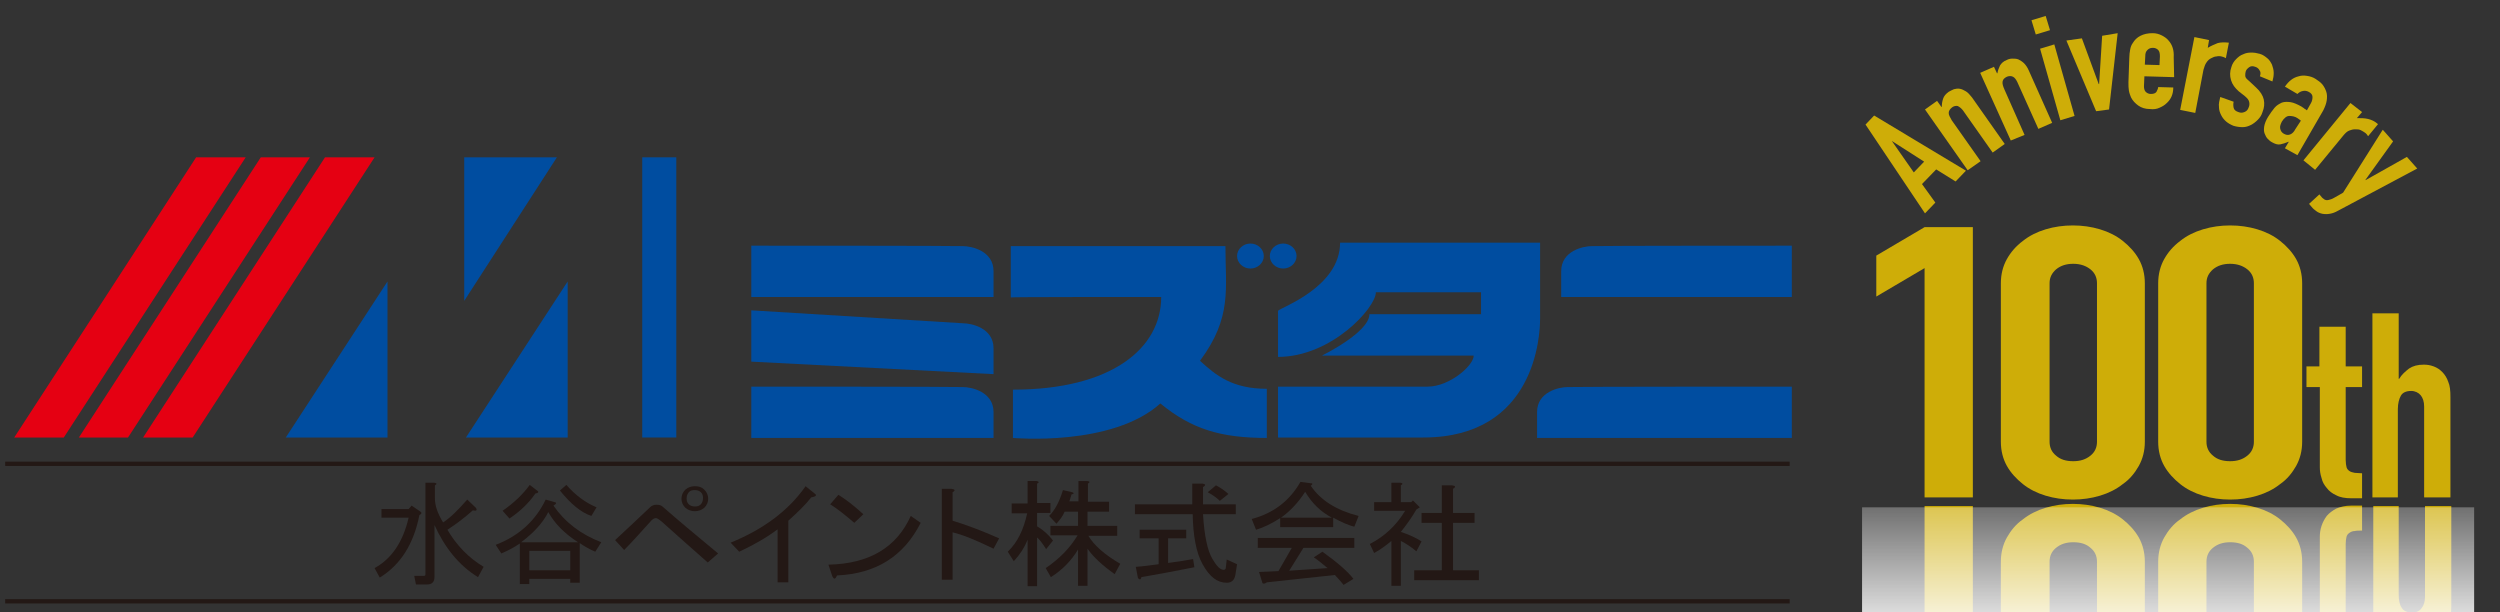 <?xml version="1.0" encoding="utf-8"?>
<!-- Generator: Adobe Illustrator 25.4.1, SVG Export Plug-In . SVG Version: 6.00 Build 0)  -->
<svg version="1.1" xmlns="http://www.w3.org/2000/svg" xmlns:xlink="http://www.w3.org/1999/xlink" x="0px" y="0px"
	 viewBox="0 0 580 142" style="enable-background:new 0 0 580 142;" xml:space="preserve">
<rect x="0" y="0" width="580" height="142" fill="#333333" stroke="none"/>
<style type="text/css">
	.st0{fill:#CEAD08;}
	.st1{fill:url(#SVGID_1_);}
	.st2{fill:#004DA0;}
	.st3{fill:#E50012;}
	.st4{fill:#231815;stroke:#231815;}
	.st5{fill:#231815;}
</style>
<g id="レイヤー_2">
	<g>
		<path class="st0" d="M446.5,115.4V62.2l-11.2,6.6v-9.5l11.2-6.6h11.2v62.7H446.5z"/>
		<path class="st0" d="M464.2,65.7c0-2.1,0.5-4,1.4-5.6c0.9-1.6,2.1-3,3.7-4.2c1.5-1.2,3.3-2.1,5.3-2.7c2-0.6,4.1-0.9,6.3-0.9
			s4.3,0.3,6.3,0.9c2,0.6,3.8,1.5,5.3,2.7c1.5,1.2,2.8,2.6,3.7,4.2c0.9,1.6,1.4,3.5,1.4,5.6v36.8c0,2.1-0.5,4-1.4,5.6
			c-0.9,1.6-2.1,3.1-3.7,4.2c-1.5,1.2-3.3,2.1-5.3,2.7c-2,0.6-4.1,0.9-6.3,0.9s-4.3-0.3-6.3-0.9c-2-0.6-3.8-1.5-5.3-2.7
			c-1.5-1.2-2.8-2.6-3.7-4.2c-0.9-1.6-1.4-3.5-1.4-5.6V65.7z M475.5,102.5c0,1.3,0.5,2.4,1.5,3.2c1,0.9,2.3,1.3,4,1.3
			c1.6,0,2.9-0.4,4-1.3c1-0.8,1.5-1.9,1.5-3.2V65.7c0-1.3-0.5-2.4-1.5-3.2c-1-0.8-2.3-1.3-4-1.3c-1.6,0-2.9,0.4-4,1.3
			c-1,0.9-1.5,1.9-1.5,3.2V102.5z"/>
		<path class="st0" d="M500.7,65.7c0-2.1,0.5-4,1.4-5.6c0.9-1.6,2.1-3,3.7-4.2c1.5-1.2,3.3-2.1,5.3-2.7c2-0.6,4.1-0.9,6.3-0.9
			s4.3,0.3,6.3,0.9c2,0.6,3.8,1.5,5.3,2.7c1.5,1.2,2.8,2.6,3.7,4.2c0.9,1.6,1.4,3.5,1.4,5.6v36.8c0,2.1-0.5,4-1.4,5.6
			c-0.9,1.6-2.1,3.1-3.7,4.2c-1.5,1.2-3.3,2.1-5.3,2.7c-2,0.6-4.1,0.9-6.3,0.9s-4.3-0.3-6.3-0.9c-2-0.6-3.8-1.5-5.3-2.7
			c-1.5-1.2-2.8-2.6-3.7-4.2c-0.9-1.6-1.4-3.5-1.4-5.6V65.7z M511.9,102.5c0,1.3,0.5,2.4,1.5,3.2c1,0.9,2.3,1.3,4,1.3
			c1.6,0,2.9-0.4,4-1.3c1-0.8,1.5-1.9,1.5-3.2V65.7c0-1.3-0.5-2.4-1.5-3.2c-1-0.8-2.3-1.3-4-1.3c-1.6,0-2.9,0.4-4,1.3
			c-1,0.9-1.5,1.9-1.5,3.2V102.5z"/>
		<path class="st0" d="M538.1,85v-9.2h6.1V85h3.8v4.8h-3.8v16.9c0,0.7,0.1,1.3,0.2,1.7c0.1,0.4,0.4,0.7,0.7,0.9
			c0.3,0.2,0.7,0.3,1.2,0.4c0.5,0,1,0.1,1.7,0.1v5.8h-2.5c-1.4,0-2.6-0.2-3.5-0.7c-0.9-0.4-1.7-1-2.2-1.7c-0.6-0.7-1-1.4-1.2-2.3
			c-0.3-0.9-0.4-1.7-0.4-2.5V89.8h-3.1V85H538.1z"/>
		<path class="st0" d="M550.4,115.4V72.7h6.1v15.2h0.1c0.6-1,1.4-1.7,2.3-2.4c0.9-0.6,2-0.9,3.4-0.9c0.8,0,1.5,0.1,2.3,0.4
			c0.8,0.3,1.4,0.7,2,1.3c0.6,0.6,1.1,1.4,1.4,2.3c0.4,0.9,0.5,2.1,0.5,3.5v23.3h-6.1V94.3c0-1.1-0.3-2-0.8-2.6
			c-0.5-0.6-1.3-1-2.2-1c-1.2,0-2,0.4-2.4,1.1c-0.4,0.7-0.7,1.8-0.7,3.1v20.5H550.4z"/>
	</g>
	<g>
		<path class="st0" d="M457.7,117.4v62.7h-11.2l-11.2-6.6v-9.5l11.2,6.6v-53.2H457.7z"/>
		<path class="st0" d="M464.2,130.3c0-2.1,0.5-4,1.4-5.6c0.9-1.6,2.1-3.1,3.7-4.2c1.5-1.2,3.3-2.1,5.3-2.7c2-0.6,4.1-0.9,6.3-0.9
			s4.3,0.3,6.3,0.9c2,0.6,3.8,1.5,5.3,2.7c1.5,1.2,2.8,2.6,3.7,4.2c0.9,1.6,1.4,3.5,1.4,5.6v36.8c0,2.1-0.5,4-1.4,5.6
			c-0.9,1.6-2.1,3-3.7,4.2c-1.5,1.2-3.3,2.1-5.3,2.7c-2,0.6-4.1,0.9-6.3,0.9s-4.3-0.3-6.3-0.9c-2-0.6-3.8-1.5-5.3-2.7
			c-1.5-1.2-2.8-2.6-3.7-4.2c-0.9-1.6-1.4-3.5-1.4-5.6V130.3z M475.5,167.1c0,1.3,0.5,2.4,1.5,3.2c1,0.8,2.3,1.3,4,1.3
			c1.6,0,2.9-0.4,4-1.3c1-0.9,1.5-1.9,1.5-3.2v-36.8c0-1.3-0.5-2.4-1.5-3.2c-1-0.9-2.3-1.3-4-1.3c-1.6,0-2.9,0.4-4,1.3
			c-1,0.8-1.5,1.9-1.5,3.2V167.1z"/>
		<path class="st0" d="M500.7,130.3c0-2.1,0.5-4,1.4-5.6c0.9-1.6,2.1-3.1,3.7-4.2c1.5-1.2,3.3-2.1,5.3-2.7c2-0.6,4.1-0.9,6.3-0.9
			s4.3,0.3,6.3,0.9c2,0.6,3.8,1.5,5.3,2.7c1.5,1.2,2.8,2.6,3.7,4.2c0.9,1.6,1.4,3.5,1.4,5.6v36.8c0,2.1-0.5,4-1.4,5.6
			c-0.9,1.6-2.1,3-3.7,4.2c-1.5,1.2-3.3,2.1-5.3,2.7c-2,0.6-4.1,0.9-6.3,0.9s-4.3-0.3-6.3-0.9c-2-0.6-3.8-1.5-5.3-2.7
			c-1.5-1.2-2.8-2.6-3.7-4.2c-0.9-1.6-1.4-3.5-1.4-5.6V130.3z M511.9,167.1c0,1.3,0.5,2.4,1.5,3.2c1,0.8,2.3,1.3,4,1.3
			c1.6,0,2.9-0.4,4-1.3c1-0.9,1.5-1.9,1.5-3.2v-36.8c0-1.3-0.5-2.4-1.5-3.2c-1-0.9-2.3-1.3-4-1.3c-1.6,0-2.9,0.4-4,1.3
			c-1,0.8-1.5,1.9-1.5,3.2V167.1z"/>
		<path class="st0" d="M535.1,147.8V143h3.1v-18.5c0-0.8,0.1-1.6,0.4-2.5c0.3-0.9,0.7-1.6,1.2-2.3c0.6-0.7,1.3-1.2,2.2-1.7
			c0.9-0.4,2.1-0.7,3.5-0.7h2.5v5.8c-0.7,0-1.3,0-1.7,0.1c-0.5,0-0.9,0.2-1.2,0.4c-0.3,0.2-0.6,0.5-0.7,0.9c-0.1,0.4-0.2,1-0.2,1.7
			V143h3.8v4.8h-3.8v9.2h-6.1v-9.2H535.1z"/>
		<path class="st0" d="M556.5,117.4v20.5c0,1.4,0.2,2.4,0.7,3.1c0.4,0.7,1.2,1.1,2.4,1.1c1,0,1.7-0.3,2.2-1c0.5-0.6,0.8-1.5,0.8-2.6
			v-21.1h6.1v23.3c0,1.4-0.2,2.5-0.5,3.5c-0.4,0.9-0.8,1.7-1.4,2.3c-0.6,0.6-1.3,1-2,1.3c-0.8,0.3-1.5,0.4-2.3,0.4
			c-1.4,0-2.5-0.3-3.4-0.9c-0.9-0.6-1.7-1.4-2.3-2.4h-0.1v15.2h-6.1v-42.7H556.5z"/>
	</g>
	<g>
		<path class="st0" d="M446.6,49.5l-13.8-20.6l2-2.1l21.3,12.8l-2.4,2.5l-4.5-2.8l-3.3,3.4L449,47L446.6,49.5z M446.4,37.5l-7.5-4.8
			l0,0L444,40L446.4,37.5z"/>
		<path class="st0" d="M456.5,39.5l-9.9-14.1l2.8-2l1,1.4l0.1,0c0-0.7,0.1-1.3,0.3-1.9s0.6-1.1,1.3-1.6c0.4-0.2,0.7-0.4,1.2-0.6
			c0.4-0.1,0.9-0.2,1.4-0.1c0.5,0.1,0.9,0.3,1.4,0.6s0.9,0.8,1.4,1.4l7.6,10.8l-2.8,2l-6.9-9.8c-0.4-0.5-0.8-0.8-1.2-1
			c-0.4-0.1-0.9,0-1.3,0.3c-0.5,0.4-0.8,0.8-0.8,1.3c0,0.5,0.3,1,0.7,1.7l6.7,9.5L456.5,39.5z"/>
		<path class="st0" d="M466.5,32.6l-7.1-15.7l3.2-1.4l0.7,1.5l0.1,0c0.1-0.6,0.3-1.2,0.6-1.8c0.3-0.5,0.8-1,1.6-1.3
			c0.4-0.2,0.8-0.3,1.3-0.3c0.5,0,0.9,0,1.4,0.2c0.4,0.2,0.9,0.5,1.3,0.9c0.4,0.4,0.8,1,1.1,1.7l5.4,12.1l-3.2,1.4l-4.9-10.9
			c-0.3-0.6-0.6-1-1-1.2c-0.4-0.2-0.9-0.2-1.4,0c-0.6,0.3-0.9,0.6-1,1.1c-0.1,0.5,0.1,1.1,0.4,1.8l4.7,10.6L466.5,32.6z"/>
		<path class="st0" d="M472.3,8l-1-3.3l3.3-1l1,3.3L472.3,8z M478,27.9l-4.7-16.6l3.3-1l4.7,16.6L478,27.9z"/>
		<path class="st0" d="M491.3,7.7l-2,17.7l-3,0.4l-6.9-16.4l3.6-0.5l3.9,10.6l0.1,0l0.7-11.2L491.3,7.7z"/>
		<path class="st0" d="M504.4,17.9l-6.9-0.2l-0.1,2.3c0,0.5,0.1,1,0.4,1.3c0.3,0.3,0.7,0.5,1.2,0.5c0.7,0,1.1-0.2,1.3-0.5
			c0.2-0.4,0.4-0.8,0.4-1.1l3.5,0.1c0,1.5-0.5,2.7-1.5,3.6c-0.5,0.5-1,0.8-1.7,1.1c-0.6,0.3-1.4,0.4-2.2,0.3c-1.1,0-2-0.3-2.7-0.8
			c-0.7-0.5-1.3-1.1-1.7-1.9c-0.2-0.5-0.4-1-0.5-1.6c-0.1-0.6-0.1-1.2-0.1-1.9l0.2-5.7c0-0.7,0.1-1.3,0.2-1.9
			c0.1-0.6,0.3-1.1,0.6-1.5c0.4-0.7,1-1.3,1.8-1.7s1.7-0.6,2.8-0.6c0.8,0,1.5,0.2,2.1,0.5c0.6,0.3,1.2,0.7,1.6,1.2
			c0.9,1,1.3,2.3,1.2,3.9L504.4,17.9z M497.6,15l3.4,0.1l0.1-2c0-0.7-0.1-1.2-0.4-1.5c-0.3-0.3-0.7-0.5-1.2-0.5s-0.9,0.1-1.3,0.5
			s-0.5,0.8-0.5,1.5L497.6,15z"/>
		<path class="st0" d="M505.8,25.5l3.3-16.9l3.4,0.7l-0.3,1.8c0.8-0.5,1.6-0.8,2.3-1.1c0.7-0.2,1.6-0.2,2.6-0.1l-0.7,3.6
			c-0.3-0.2-0.6-0.3-1-0.4c-0.4-0.1-0.8-0.1-1.2,0c-0.4,0-0.8,0.2-1.2,0.4c-0.4,0.2-0.8,0.5-1.1,1c-0.3,0.4-0.5,1-0.7,1.7l-1.9,10
			L505.8,25.5z"/>
		<path class="st0" d="M524.3,17.7c0.2-0.6,0.2-1-0.1-1.4c-0.2-0.4-0.6-0.7-1-0.8c-0.5-0.2-1-0.2-1.4,0.1s-0.7,0.6-0.8,1
			c-0.1,0.3-0.1,0.6-0.1,1s0.3,0.7,0.9,1.2l1.6,1.5c1,0.9,1.6,1.9,1.8,2.8c0.2,1,0.1,1.9-0.3,2.9c-0.2,0.7-0.6,1.3-1.1,1.8
			c-0.5,0.5-1,0.9-1.6,1.2c-0.6,0.3-1.2,0.5-1.9,0.5c-0.7,0-1.4-0.1-2.1-0.3c-1.3-0.5-2.3-1.3-2.9-2.5c-0.3-0.6-0.5-1.2-0.5-1.9
			c-0.1-0.7,0.1-1.5,0.3-2.3l3.1,1.1c-0.1,0.5-0.1,0.9,0,1.4c0.1,0.5,0.5,0.8,1.1,1c0.5,0.2,0.9,0.2,1.4,0c0.5-0.2,0.8-0.5,1-1.1
			c0.2-0.4,0.2-0.9,0.1-1.3c-0.1-0.4-0.4-0.8-1-1.3l-1.4-1.1c-0.9-0.8-1.5-1.6-1.8-2.6c-0.3-1-0.3-2,0.1-3.1
			c0.2-0.7,0.6-1.3,1.1-1.8c0.5-0.5,1-0.9,1.6-1.1c0.6-0.3,1.2-0.4,1.9-0.4s1.3,0.1,2,0.3c0.7,0.2,1.2,0.6,1.7,1
			c0.5,0.4,0.8,0.9,1.1,1.5c0.2,0.6,0.4,1.2,0.4,1.9c0,0.7-0.1,1.3-0.3,2L524.3,17.7z"/>
		<path class="st0" d="M530.1,34.4l0.9-1.5l-0.1,0c-0.7,0.3-1.4,0.5-1.9,0.6c-0.6,0.1-1.2-0.1-1.9-0.5c-0.4-0.2-0.7-0.5-1-0.8
			s-0.5-0.7-0.7-1.2c-0.2-0.5-0.2-1-0.1-1.7c0.1-0.6,0.4-1.4,0.9-2.2c0.5-0.8,1-1.5,1.5-2.1c0.5-0.6,1.1-0.9,1.7-1.2
			c0.6-0.2,1.3-0.2,2-0.1c0.7,0.1,1.6,0.5,2.5,1c0.1,0.1,0.2,0.1,0.3,0.2c0.1,0.1,0.2,0.1,0.3,0.2c0.1,0.1,0.2,0.2,0.3,0.2
			c0.1,0.1,0.3,0.2,0.4,0.3l0.9-1.6c0.3-0.5,0.4-1,0.4-1.5c0-0.5-0.3-0.9-0.9-1.2c-0.4-0.2-0.8-0.3-1.3-0.2
			c-0.5,0.1-0.9,0.3-1.3,0.7l-2.9-1.7c0.9-1.3,1.9-2.1,3.2-2.4c0.6-0.2,1.3-0.2,1.9-0.1c0.7,0.1,1.4,0.3,2,0.7
			c0.6,0.4,1.2,0.8,1.6,1.3c0.4,0.5,0.7,1.1,0.9,1.7c0.2,0.6,0.2,1.3,0.1,2c-0.1,0.7-0.4,1.5-0.8,2.3l-6,10.4L530.1,34.4z M533.8,28
			c-0.3-0.3-0.6-0.4-0.8-0.6c-0.6-0.4-1.3-0.5-1.9-0.5c-0.6,0-1.2,0.5-1.7,1.3c-0.3,0.6-0.5,1.1-0.4,1.6c0.1,0.5,0.3,0.9,0.8,1.2
			c0.5,0.3,1,0.4,1.5,0.2c0.5-0.2,0.9-0.6,1.2-1.2L533.8,28z"/>
		<path class="st0" d="M534.4,37.2l10.9-13.3L548,26l-1.2,1.4c0.9,0,1.8,0,2.6,0.2c0.8,0.2,1.5,0.5,2.3,1.2l-2.3,2.8
			c-0.2-0.3-0.4-0.6-0.7-0.8s-0.6-0.4-1-0.6c-0.4-0.2-0.8-0.2-1.3-0.2c-0.5,0-0.9,0.1-1.4,0.3c-0.5,0.2-0.9,0.6-1.4,1.2l-6.5,7.9
			L534.4,37.2z"/>
		<path class="st0" d="M552.8,30.1l2.4,2.7l-6.4,8.9l0,0.1l9.6-5.4l2.4,2.7l-18.4,9.8c-0.7,0.4-1.3,0.6-1.9,0.7
			c-0.6,0.1-1.1,0.1-1.7,0c-0.5-0.1-1-0.3-1.4-0.6c-0.4-0.3-0.8-0.6-1.1-1l-0.6-0.7l2.4-2.2l0.5,0.6c0.2,0.3,0.5,0.4,0.7,0.6
			c0.2,0.1,0.5,0.2,0.9,0.1c0.4-0.1,0.8-0.2,1.3-0.5c0.5-0.3,1.3-0.7,2.1-1.2L552.8,30.1z"/>
	</g>
	<linearGradient id="SVGID_1_" gradientUnits="userSpaceOnUse" x1="502.998" y1="117.668" x2="502.998" y2="181.001">
		<stop  offset="0" style="stop-color:#FFFFFF;stop-opacity:0.3"/>
		<stop  offset="7.393397e-02" style="stop-color:#FFFFFF;stop-opacity:0.401"/>
		<stop  offset="0.511" style="stop-color:#FFFFFF"/>
	</linearGradient>
	<rect x="432" y="117.7" class="st1" width="142" height="63.3"/>
</g>
<g id="レイヤー_4">
	<g>
		<path class="st2" d="M174.3,57v11.9h56.2c0-6.3,0-6,0-6c0-4.7-5.1-5.8-7.1-5.8C221.5,57,174.3,57,174.3,57"/>
		<path class="st2" d="M174.3,89.7v11.9h56.2c0-6.3,0-6,0-6c0-4.7-5.1-5.8-7.1-5.8C221.5,89.7,174.3,89.7,174.3,89.7"/>
		<path class="st2" d="M415.7,57v11.9h-53.5c0-6.3,0-6,0-6c0-4.7,5.1-5.8,7.1-5.8C371.2,57,415.7,57,415.7,57"/>
		<path class="st2" d="M415.7,89.7v11.9h-59.1c0-6.3,0-6,0-6c0-4.7,5.1-5.8,7.1-5.8C365.6,89.7,415.7,89.7,415.7,89.7"/>
		<path class="st2" d="M174.3,72v11.9l56.2,2.9c0-6.3,0-6,0-6c0-4.7-5.1-5.8-7.1-5.8C221.5,74.9,174.3,72,174.3,72"/>
		<path class="st2" d="M269.4,68.9c0,11.9-11.5,21.5-34.4,21.5v11.2c0,0,23,2.1,34.2-8c7.3,6,14.1,8,24.7,8c0,0,0-5.4,0-11.4
			c-8,0-11.8-3.1-15.5-6.5c7.5-10.1,5.9-16.7,5.9-26.6h-49.8v11.9C234.4,68.9,259.3,68.9,269.4,68.9"/>
		<path class="st2" d="M290.1,62.3c1.7,0,3.1-1.3,3.1-2.9c0-1.6-1.4-2.9-3.1-2.9c-1.7,0-3.1,1.3-3.1,2.9
			C287,61,288.4,62.3,290.1,62.3"/>
		<path class="st2" d="M297.7,62.3c1.7,0,3.1-1.3,3.1-2.9c0-1.6-1.4-2.9-3.1-2.9c-1.7,0-3.1,1.3-3.1,2.9
			C294.6,61,296,62.3,297.7,62.3"/>
		<path class="st2" d="M310.9,56.3h46.4c0,0,0,14.1,0,17.7c0,3.6-1,27.5-27.1,27.5c-26.1,0-33.7,0-33.7,0V89.7c15.9,0,34.7,0,34.7,0
			c5.1,0,10.7-4.9,10.7-7.2c-11.2,0-35.2,0-35.2,0s11-5.4,11-9.6c11,0,25.9,0,25.9,0v-5.1c-12,0-24.4,0-24.4,0
			c0,3.6-10.3,15-22.7,15c0-6.7,0-10.7,0-10.7C297.2,71.3,310.9,66.6,310.9,56.3"/>
		<polyline class="st3" points="14.8,101.5 57,36.5 45.5,36.5 3.3,101.5 14.8,101.5 		"/>
		<polyline class="st3" points="29.7,101.5 71.9,36.5 60.5,36.5 18.3,101.5 29.7,101.5 		"/>
		<polyline class="st3" points="44.7,101.5 86.9,36.5 75.4,36.5 33.2,101.5 44.7,101.5 		"/>
		<polyline class="st2" points="89.9,65.3 89.9,101.5 66.3,101.5 89.9,65.3 		"/>
		<polyline class="st2" points="131.7,65.3 131.7,101.5 108.1,101.5 131.7,65.3 		"/>
		<polyline class="st2" points="107.7,69.8 107.7,36.5 129.2,36.5 107.7,69.8 		"/>
		<rect x="149" y="36.5" class="st2" width="7.9" height="65"/>
	</g>
	<line class="st4" x1="1.2" y1="107.6" x2="415.2" y2="107.6"/>
	<line class="st4" x1="1.2" y1="139.5" x2="415.2" y2="139.5"/>
	<path class="st5" d="M100.8,121.8v12.1c0,1.1-0.6,1.7-1.7,1.7h-2.6l-0.4-2h2.2c0.3,0,0.4-0.1,0.4-0.4V112h2.1
		c0.6,0.1,0.6,0.3,0.1,0.6v3.1c0,1.5,0.6,3.4,1.9,5.5c1.7-1.1,3.5-2.9,5.6-5.3l2,1.9c0.4,0.6,0.1,0.8-0.7,0.6
		c-1.7,1.5-3.7,3.1-5.9,4.5c2.1,3.6,4.9,6.5,8.4,8.6l-1.3,2.4C106.5,131.2,103.2,127.1,100.8,121.8z M88.1,134l-1.2-2.2
		c4-2.2,6.6-6.1,7.9-11.7h-6.3v-2h6.3l0.7-0.8l1.9,1.3c0.5,0.3,0.5,0.6-0.1,0.9C96,126.1,93,131,88.1,134z"/>
	<path class="st5" d="M127.2,118.8c1.5,2.7,3.8,5,6.9,7h-13.2C123.7,123.7,125.9,121.4,127.2,118.8z M129.9,113.8
		c2.5,3.1,4.9,5.1,7.3,5.9l1.2-2c-2.6-1.1-4.9-2.8-7-5.2L129.9,113.8z M118.2,120.3c2.5-1.7,4.5-3.6,6-5.8c0.7-0.1,0.9-0.4,0.4-0.7
		l-1.7-1.3c-1.6,2.2-3.7,4.2-6.3,6L118.2,120.3z M116.3,128.4c1.7-0.7,3.1-1.5,4.3-2.3v9.4h2.2v-1.2h9.5v0.9h2.2V126
		c1,0.7,2.2,1.4,3.6,2l1.4-2.2c-4.7-1.8-8.4-4.6-11.1-8.5c0.7-0.4,0.8-0.7,0.3-0.8l-2.1-0.6c-2.3,4.8-6.1,8.4-11.6,10.5L116.3,128.4
		z M122.8,127.8h9.5v4.5h-9.5V127.8z"/>
	<path class="st5" d="M161.2,117.5c-0.6,0-1.1-0.2-1.4-0.5c-0.4-0.4-0.5-0.8-0.5-1.4c0-0.6,0.2-1,0.5-1.4c0.4-0.4,0.8-0.5,1.4-0.5
		c0.6,0,1.1,0.2,1.4,0.5c0.4,0.4,0.5,0.8,0.5,1.4c0,0.6-0.2,1-0.5,1.4C162.2,117.4,161.8,117.5,161.2,117.5z M161.2,118.6
		c0.9,0,1.6-0.3,2.2-0.8c0.6-0.6,0.9-1.3,0.9-2.1c0-0.8-0.3-1.5-0.9-2.1c-0.6-0.6-1.3-0.8-2.2-0.8c-0.9,0-1.6,0.3-2.2,0.8
		c-0.6,0.6-0.9,1.3-0.9,2.1c0,0.8,0.3,1.5,0.9,2.1C159.6,118.3,160.3,118.6,161.2,118.6z M153.8,117.6c-0.4-0.4-0.9-0.5-1.5-0.5
		c-0.6,0-1.1,0.2-1.5,0.6c-2.5,2.4-5.2,4.9-8.1,7.6l2.1,2.3c2-2,4-4.3,6.1-6.6c0.5-0.6,0.9-0.8,1.3-0.8c0.2,0,0.7,0.3,1.3,0.8
		c3.3,3,6.9,6.1,10.7,9.5l2.4-2.1C161.4,124.1,157.1,120.5,153.8,117.6z"/>
	<path class="st5" d="M169.5,125.9c7.6-3.1,13.4-7.4,17.4-13.1l2.1,1.7c0.6,0.4,0.3,0.7-0.8,0.9c-1.4,1.8-3.2,3.5-5.3,5.4v14.3h-2.5
		v-12.3c-2.5,1.9-5.5,3.6-8.9,5.2L169.5,125.9z"/>
	<path class="st5" d="M213.6,121.3c-3.9,7.7-10.3,11.8-19.4,12.2c-0.4,0.9-0.7,1-1.1,0.2l-0.9-2.7c9.5-0.2,15.8-4,19.1-11.3
		L213.6,121.3z M192.6,117l1.9-2.2c1.5,0.9,3.5,2.4,5.8,4.5l-2.1,2C196.2,119.6,194.4,118.1,192.6,117z"/>
	<path class="st5" d="M231.8,124.9l-1.3,2.4c-3.9-1.9-7-3.2-9.5-3.8v11h-2.5v-21.1h2.2c0.9,0.1,1,0.4,0.3,0.8v6.6
		C224.6,121.9,228.2,123.3,231.8,124.9z"/>
	<path class="st5" d="M252.3,116.4h5v2.3h-5v3.3h6.9v2.3h-6.7c1.3,2.2,3.8,4.4,7.4,6.5l-1.3,2.4c-2.8-2-4.9-3.9-6.3-5.9v8.6h-2.2
		v-8.4c-1.5,2.5-3.6,4.7-6.3,6.4l-1.2-2.1c3.1-2.1,5.6-4.6,7.4-7.6h-6.3V122h6.4v-3.3h-3.1c-0.4,1-1.1,1.9-1.9,2.8l-1.7-1.8
		c1.3-1.3,2.4-3.3,3.2-6l2.2,0.5c0.4,0.2,0.4,0.4-0.2,0.5l-0.5,1.6h2.1v-4.7h2.1c0.6,0.1,0.6,0.3,0.1,0.6V116.4z M240.6,136h-2.2
		v-10.8c-0.7,1.8-1.8,3.5-3.2,5l-1.4-2.2c2.3-2.2,3.7-5.2,4.5-8.9h-3.6v-2.3h3.7v-5.2h2.1c0.6,0.1,0.6,0.4,0.1,0.6v4.5h3.1v2.3h-3.1
		v3.1c1.5,0.9,2.7,2,3.7,3.3l-1.6,2c-0.8-1.3-1.5-2.2-2.1-2.7V136z"/>
	<path class="st5" d="M283.9,132.2c0.3,0,0.5-0.2,0.5-0.6l0.2-1.8l2.4,1.1l-0.4,2.5c-0.2,1.2-0.9,1.8-2,1.8c-2.2,0-4-1.4-5.6-4.3
		c-1.5-2.7-2.2-6.6-2.3-11.6h-13.4v-2.3h13.3v-4.8h2.4c0.7,0.1,0.8,0.4,0.1,0.8v4h7.6v2.3h-7.6c0.3,4.9,1,8.4,2.2,10.4
		C282.3,131.4,283.1,132.2,283.9,132.2z M277.1,131.6c-4.1,0.8-8.2,1.6-12.3,2.3c-0.1,0.6-0.4,0.7-0.8,0.2l-0.5-2.6
		c1.8-0.1,3.6-0.4,5.3-0.6v-6h-4.4v-2h10.8v2H271v5.7c1.7-0.2,3.6-0.5,5.8-0.9L277.1,131.6z M282.1,112.6c1,0.5,2,1.2,2.9,2l-2,1.6
		c-0.7-0.7-1.7-1.4-2.8-2L282.1,112.6z"/>
	<path class="st5" d="M297.2,120.1c2.1-1.5,4-3.5,5.6-6c1.6,2.7,3.7,4.7,6.2,6H297.2z M315.2,119.7c-5.1-1.3-8.8-3.6-11.1-7
		c0.5-0.4,0.5-0.6-0.1-0.6l-2.3-0.3c-2.5,4.4-6.3,7.3-11.3,8.6l1,2.5c1.7-0.5,3.6-1.4,5.6-2.7v2.1h12.3v-2.2c2,1.1,3.7,1.8,4.9,2.1
		L315.2,119.7z M311.7,135.7l2.3-1.4c-1.3-1.7-3.7-3.8-7.2-6.3l-2,1.3c1.2,0.8,2.2,1.7,3.2,2.5l-8.9,0.6l3.3-5.3h11.8v-2.3h-22.4
		v2.3h7.9l-3.1,5.4l-4.5,0.2l0.8,2.6c0.3,0.2,0.6,0.1,1-0.2l15.8-1.7C310.4,134.2,311.1,134.9,311.7,135.7z"/>
	<path class="st5" d="M325.1,116.5h2.3l0.4-0.4l1.6,1.6l-0.8,0.5c-0.9,1.6-2.1,3.3-3.6,5.2c1.8,0.6,3.4,1.3,4.8,2.2l-1.2,2.3
		c-1.2-1-2.4-1.8-3.6-2.4v10.4h-2.2v-10.4c-1.3,1.1-2.7,2.1-4,2.8l-1-2.1c3.5-1.8,6.2-4.4,8.2-7.7h-7.2v-2h4V112h2.1
		c0.6,0.1,0.6,0.3,0.1,0.6V116.5z M337.1,113.4v5.6h5v2.3h-5v11h6v2.3h-15v-2.3h6.4v-11h-4.7V119h4.7v-6.4h2.4
		C337.7,112.7,337.8,113,337.1,113.4z"/>
</g>
</svg>
